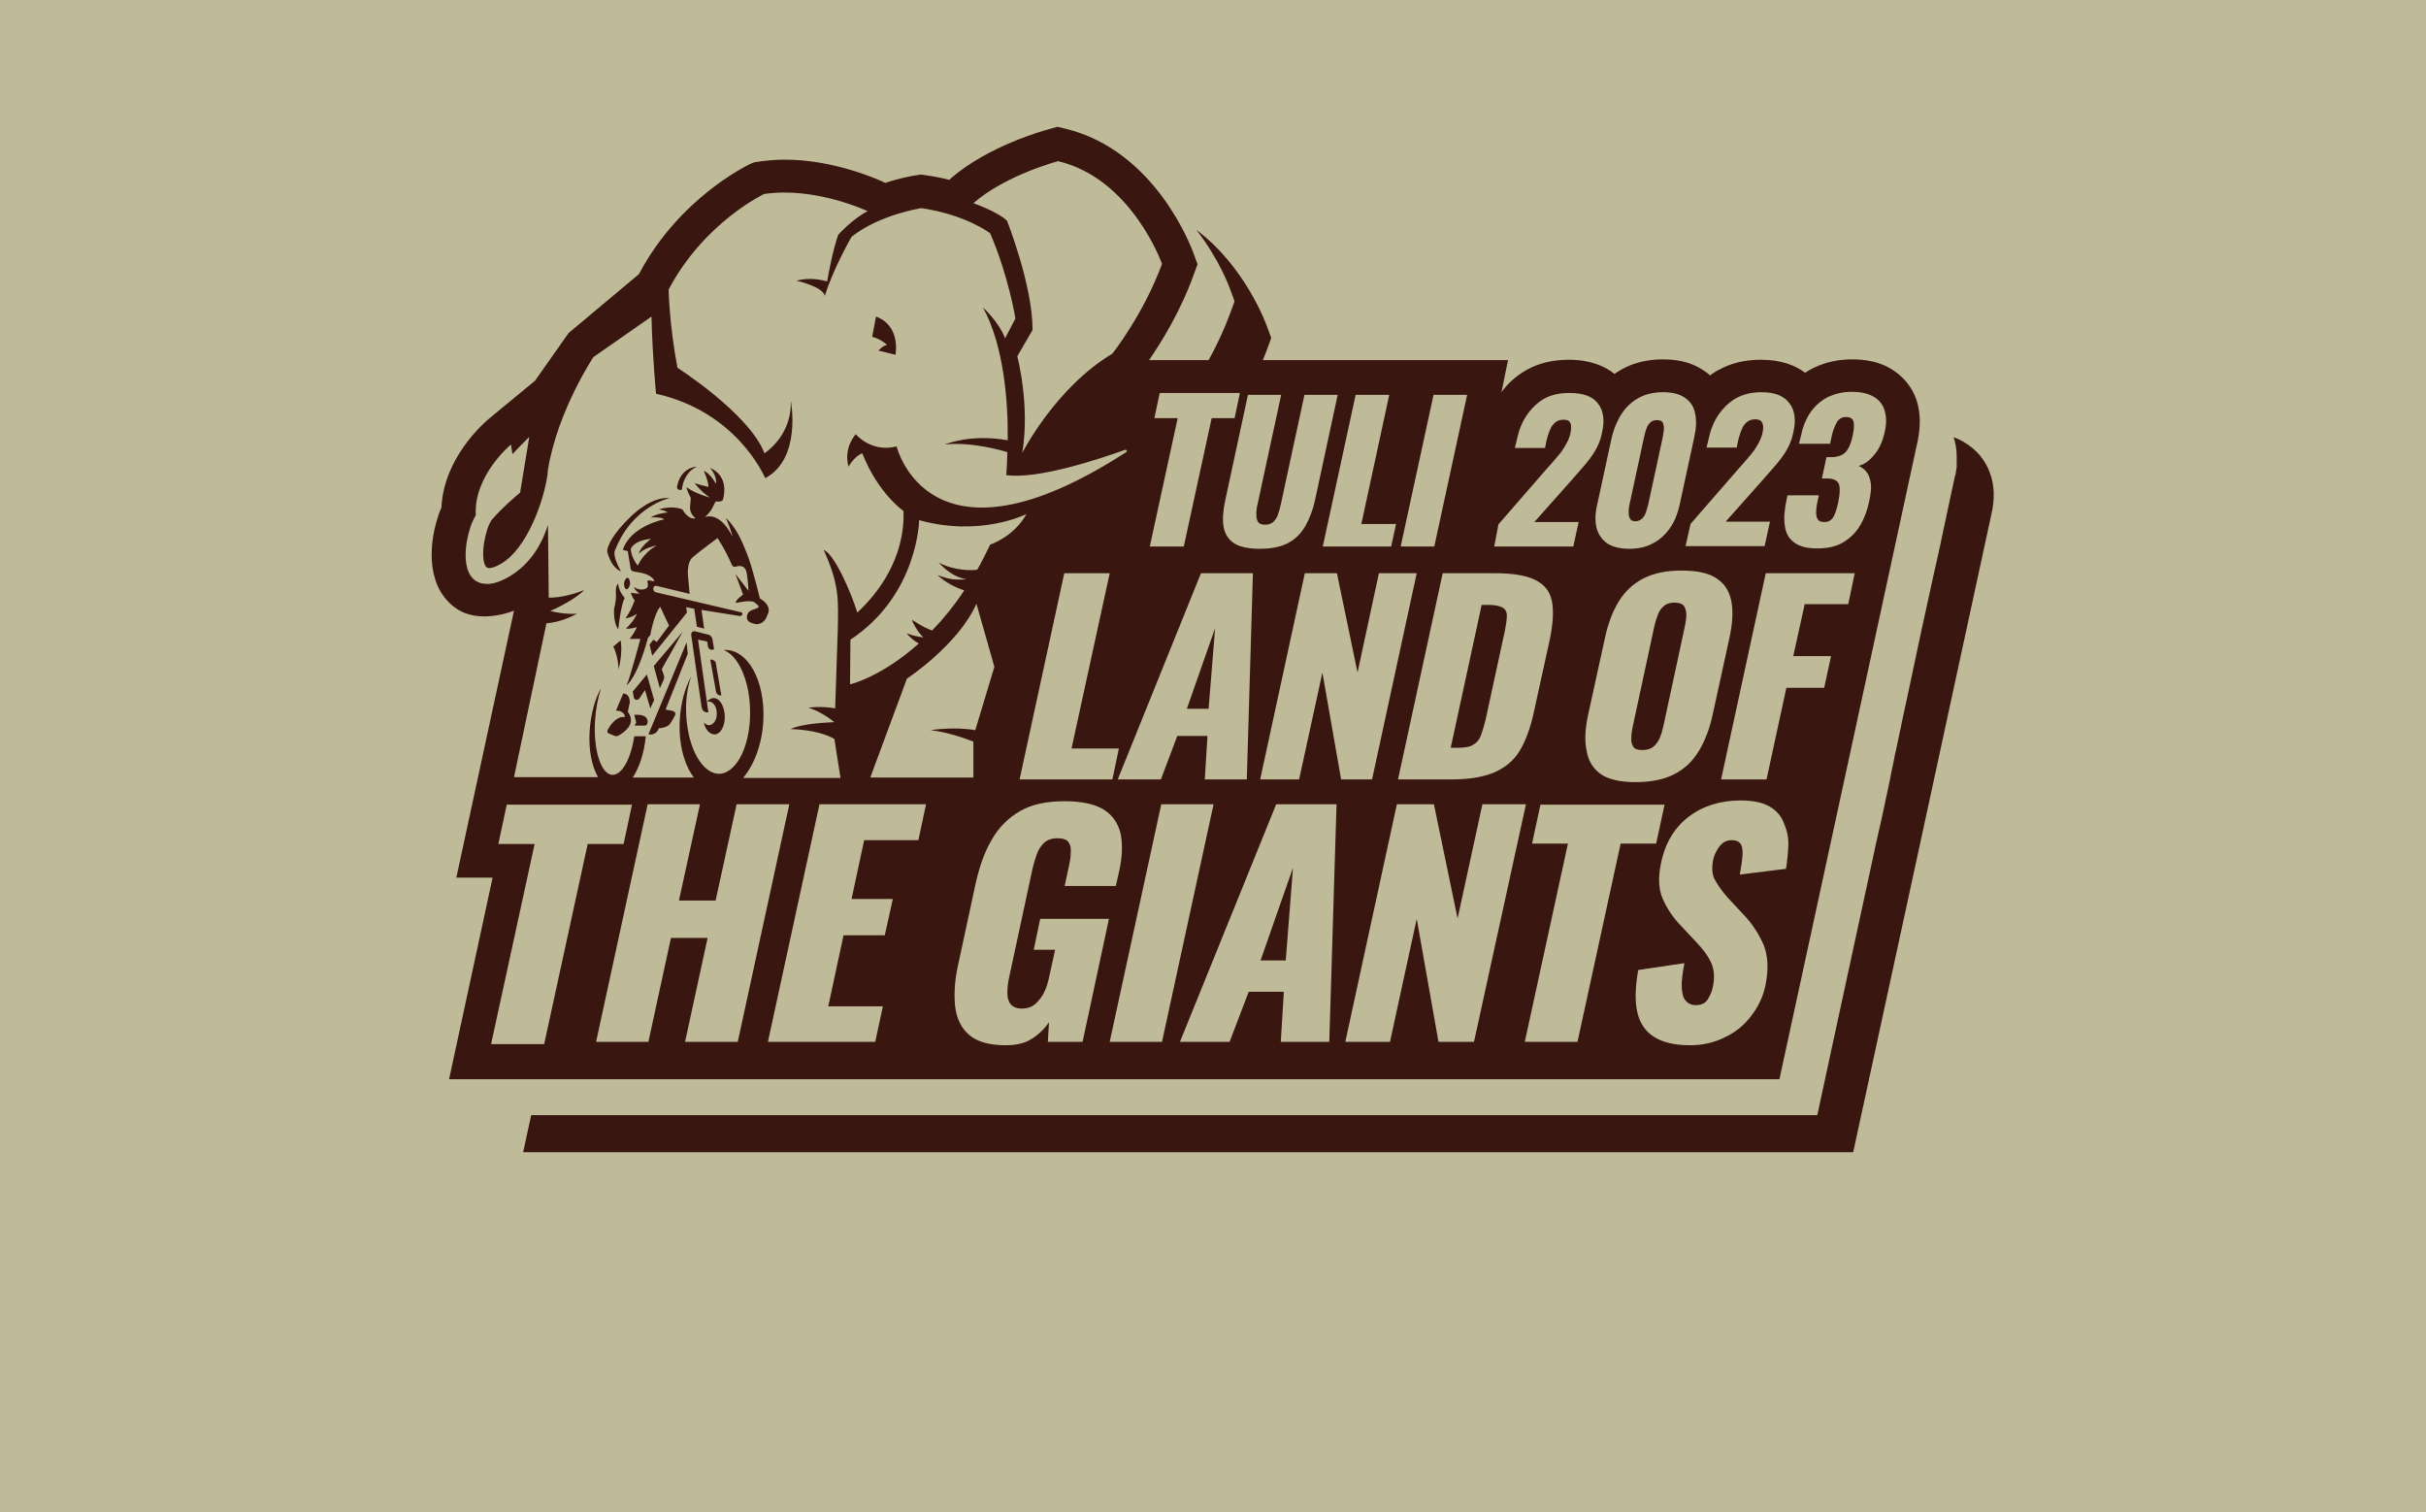 <?xml version="1.0" encoding="utf-8"?>
<!-- Generator: Adobe Illustrator 27.3.1, SVG Export Plug-In . SVG Version: 6.00 Build 0)  -->
<svg version="1.1" id="Layer_1" xmlns="http://www.w3.org/2000/svg" xmlns:xlink="http://www.w3.org/1999/xlink" x="0px" y="0px"
	 viewBox="0 0 635.3 396" style="enable-background:new 0 0 635.3 396;" xml:space="preserve">
<style type="text/css">
	.st0{fill:#BFBB98;}
	.st1{fill:#3A1610;}
</style>
<rect class="st0" width="635.3" height="396"/>
<g>
	<path class="st1" d="M162,175.3c1.2-5,0.5-7.6,0.5-7.6l-1.9,1.6C161.9,171.8,162,175.3,162,175.3z"/>
	<path class="st1" d="M164.1,154.3c0.4,0,0.8-0.7,0.9-1.5c0-0.8-0.3-1.5-0.7-1.5c-0.4,0-0.8,0.7-0.9,1.5
		C163.4,153.6,163.7,154.3,164.1,154.3z"/>
	<polygon class="st1" points="336.7,251.5 338.6,227.2 330.1,251.5 	"/>
	<path class="st1" d="M385.8,195c0.9-0.5,1.6-1.3,2-2.4c0.4-1.1,0.8-2.4,1.2-4l5.1-23.5c0.3-1.6,0.5-2.9,0.5-3.9
		c0-1-0.4-1.7-1.1-2.1c-0.7-0.4-1.9-0.7-3.7-0.7h-1.8l-8.1,37.4h1.9C383.5,195.8,384.9,195.6,385.8,195z"/>
	<path class="st1" d="M159.5,192.1l1.5,0.6c0.3,0.1,0.7,0.1,1-0.1c1.4-0.8,4.8-3.1,2.4-6.2l0.5-2.3c0,0,0.3-2.4-1.7-2.5l-1.9,4.5
		c0,0,2-0.2,2.4,1.6l-1.1,0.1c0,0-1.8,0.3-3.4,3.2C158.9,191.4,159,191.9,159.5,192.1z"/>
	<polygon class="st1" points="318.2,164.5 310.8,185.6 316.5,185.6 	"/>
	<path class="st1" d="M521.2,124.1c-1.2-3.6-3.7-6.5-7-8.4c-0.8-0.5-1.7-0.9-2.6-1.2c0,0,0,0,0,0c0.5,1.5,0.8,3.2,0.8,4.9
		c0,0,0,0,0,0c0,0.2,0,0.4,0,0.6c0,0,0,0,0,0c0,0.2,0,0.4,0,0.6c0,0,0,0.1,0,0.1c0,0.2,0,0.4,0,0.6c0,0,0,0.1,0,0.1
		c0,0.2,0,0.4,0,0.6c0,0.1,0,0.1,0,0.2c0,0.2,0,0.4-0.1,0.5c0,0.1,0,0.1,0,0.2c0,0.2,0,0.3-0.1,0.5c0,0.1,0,0.2,0,0.3
		c0,0.2-0.1,0.3-0.1,0.5c0,0.1,0,0.2-0.1,0.3c0,0.1-0.1,0.3-0.1,0.4c-0.1,0.6-1.4,6.3-3.3,15.4c-0.2,0.8-0.3,1.6-0.5,2.4
		c-0.5,2.1-0.9,4.3-1.5,6.7c-2.1,9.5-4.6,21-7.2,33.4c-0.3,1.2-0.5,2.5-0.8,3.7s-0.5,2.5-0.8,3.8c-0.4,1.9-0.8,3.8-1.2,5.7
		c-0.3,1.3-0.6,2.6-0.8,3.9c-0.3,1.3-0.6,2.6-0.8,3.9c-0.1,0.6-0.3,1.3-0.4,1.9c-1.1,5.2-2.2,10.4-3.4,15.5
		c-0.1,0.6-0.3,1.3-0.4,1.9c-7.9,36.4-14.9,68.9-14.9,68.9H139.1l-2.1,9.7h348.3c0,0,35.6-164.1,36.2-167.1
		C522.4,130.8,522.3,127.2,521.2,124.1z"/>
	<path class="st1" d="M162.6,149.6c-2.5-4.5-1.5-5.6-1.5-5.6c4.5-11.5,14.3-13.6,14.3-13.6c-4.8-0.3-9.5,3.7-13.1,7.9
		c-3.5,4.2-3.3,6.1-3.3,6.1C160.2,149,162.6,149.6,162.6,149.6z"/>
	<path class="st1" d="M161.9,152.8c-0.6,0.6-0.7,1.4-0.6,3c0.1,1.6-0.5,3.6-0.5,3.6c-0.2,3.9,1.1,5.4,1.1,5.4
		c0.8-7.1,1.7-8.2,1.7-8.2C161.8,154.5,161.9,152.8,161.9,152.8z"/>
	<path class="st1" d="M466,282.5c0,0,35.6-164.1,36.2-167.1c0.8-3.9,0.7-7.5-0.3-10.6c-1.2-3.6-3.7-6.5-7-8.4
		c-2.8-1.6-6.1-2.3-9.9-2.3c-3.5,0-6.8,0.7-9.8,2.1c-0.9,0.4-1.7,0.9-2.5,1.4c-2.5-1.9-6.2-3.4-11.6-3.4c-4.2,0-7.9,0.9-11.1,2.7
		c-0.8,0.4-1.5,0.9-2.2,1.4c-0.4-0.4-0.9-0.8-1.4-1.1c-2.9-2.1-6.5-3.1-10.9-3.1c-3.9,0-7.5,0.8-10.6,2.5c-0.7,0.4-1.4,0.8-2.1,1.3
		c-2.5-2-6.3-3.7-12-3.7c-4.2,0-7.9,0.9-11.1,2.7c-2.6,1.5-4.8,3.4-6.5,5.8l1.7-8.4h-64.2c0.4-0.9,0.7-1.8,1.1-2.8l1.1-3l-1.1-3
		c-0.3-0.8-5.7-15.7-18.5-25.3c6,7.7,8.7,15.1,8.9,15.7l1.1,3l-1.1,3c-1.7,4.6-3.7,8.8-5.7,12.4h-15.6c3.1-4.5,8.1-12.5,11.6-22.1
		l1.1-3l-1.1-3c-0.4-1.1-9.8-26.8-33.5-32.5l-2.1-0.5l-2.1,0.6c-1.6,0.4-15.9,4.4-25.7,12.8l-0.5,0.5c-1.9-0.5-3.9-0.9-6.1-1.2
		l-1.3-0.2l-1.3,0.2c-0.7,0.1-3.9,0.6-8.1,2l-0.8-0.4c-0.5-0.2-12.2-5.7-25.5-5.7c-2.3,0-4.5,0.2-6.7,0.5l-1.3,0.2l-1.2,0.5
		c-0.7,0.4-18.4,8.8-29,28.8l-18.4,15.4l-8.8,12.5l-12,9.9c-1.3,1.1-11.9,10.2-12.5,23.3c-0.4,0.9-0.8,1.9-1,2.7
		c-2.6,8.2-2.6,18.7,5,23.8c6.2,4.2,15,0.5,15,0.5l-15.1,69.9h9.5l-11.4,52.8H466z M179.4,272.8l5.9-27.2h-9.6l-5.9,27.2h-13.7
		l13.5-62.2h13.7l-5.5,25.2h9.6l5.5-25.2h13.8l-13.5,62.2H179.4z M240.5,220h-14.2l-3.3,15.4h10.8l-2.1,9.5h-10.8l-4,18.6h14.3
		l-2,9.3h-28.1l13.5-62.2h27.9L240.5,220z M293,196l-1.7,8.1h-24.3l11.7-54h11.9l-10,45.9H293z M259.3,142.6
		c-1.1,2.3-2.2,4.5-3.4,6.6c-3.4,0.4-7.6-0.5-10.1-1.9c1.7,1.8,4.1,3.9,7.4,4.4c-3.5,0.2-4.6,0-7.7-1.1c2.3,2,4.2,3,7,4
		c-2.7,4.1-5.6,7.6-8.4,10.5c-2.8-1-5.1-2.8-5.3-2.8c0.2,0.7,1.4,3.1,3,4.6c-1.6-0.2-3-0.5-4.4-1.1c0.8,1,1.9,2,3.2,2.7
		c-9.8,8.8-18,10.7-18,10.7l0.1-11.7c17.7-11.7,18-31.3,18-31.3c16.1,4.5,28.1-1.6,28.1-1.6C265.5,140.6,259.3,142.6,259.3,142.6z
		 M254.9,194.2l0,9.4h-27l9.6-25.9c0,0,13.4-8.8,18.2-19.6l4.7,16.5l-5,16.6c-5.6-1-11.7,0-11.7,0
		C248.2,191.7,252.9,193.4,254.9,194.2z M283.5,272.8h-9.1l0.3-5.1c-1.2,1.7-2.7,3.2-4.5,4.3c-1.8,1.2-4.1,1.7-6.8,1.7
		c-4.3,0-7.5-0.9-9.6-2.7c-2.1-1.8-3.3-4.3-3.7-7.6c-0.3-3.2-0.1-7,0.9-11.2l4.5-20.9c1-4.4,2.3-8.2,4.2-11.4
		c1.8-3.2,4.3-5.7,7.4-7.5c3.1-1.8,7-2.6,11.7-2.6c4.6,0,8.1,0.8,10.4,2.3c2.3,1.5,3.7,3.7,4.3,6.4c0.5,2.7,0.4,5.9-0.4,9.5l-0.9,4
		h-13.4l1.1-5.1c0.3-1.3,0.5-2.6,0.5-3.7c0.1-1.1-0.1-2-0.6-2.7c-0.5-0.7-1.5-1-2.9-1c-1.5,0-2.6,0.4-3.5,1.2
		c-0.8,0.8-1.5,1.8-1.9,3c-0.4,1.2-0.8,2.4-1.1,3.7l-6.2,28.8c-0.3,1.4-0.4,2.7-0.4,3.9c0,1.2,0.3,2.2,0.9,2.9
		c0.6,0.7,1.6,1.1,2.9,1.1c1.4,0,2.6-0.4,3.5-1.2c0.9-0.8,1.7-1.8,2.3-3c0.6-1.2,1-2.5,1.3-3.9l1.6-7.3h-5.6l1.7-8.1h18L283.5,272.8
		z M290.6,272.8l13.5-62.2h13.7l-13.5,62.2H290.6z M348.1,272.8h-12.7l0.8-13.1H327l-5,13.1h-13l25.2-62.2H350L348.1,272.8z
		 M346.3,176.1l-6.1,28H330l11.7-54h8.4l5.4,26l5.6-26h9.9l-11.7,54h-8.1L346.3,176.1z M377.8,150.1h13.7c4.7,0,8.3,0.6,10.6,1.8
		c2.4,1.2,3.8,3,4.3,5.5c0.5,2.5,0.3,5.8-0.5,9.8l-4.3,19.6c-0.9,4-2.1,7.3-3.7,9.9c-1.6,2.6-3.9,4.4-6.7,5.6
		c-2.9,1.2-6.6,1.8-11.3,1.8h-13.8L377.8,150.1z M376.7,272.8l-5.7-32.2l-7,32.2h-11.7l13.5-62.2h9.7l6.2,29.9l6.5-29.9h11.4
		L386,272.8H376.7z M413.1,272.8h-13.8l11.3-51.9h-9.4l2.2-10.2h32.5l-2.2,10.2h-9.3L413.1,272.8z M415.9,187.1l4.4-20.1
		c0.8-3.7,2-6.9,3.6-9.5c1.6-2.6,3.7-4.6,6.4-6c2.7-1.4,6-2.1,10.1-2.1c4.1,0,7.2,0.7,9.2,2.1c2.1,1.4,3.3,3.4,3.8,6
		c0.5,2.6,0.3,5.8-0.5,9.5l-4.4,20.1c-0.8,3.7-2,6.9-3.6,9.5c-1.6,2.7-3.7,4.7-6.4,6.1c-2.7,1.4-6.1,2.1-10.2,2.1
		c-4,0-7.1-0.7-9.1-2.1c-2-1.4-3.3-3.5-3.7-6.1C414.9,194,415.1,190.8,415.9,187.1z M468.3,221.7c-0.1,2-0.3,4-0.6,5.8l-12.1,1.5
		c0.3-1.8,0.6-3.4,0.7-4.8c0.1-1.4,0-2.4-0.4-3.1c-0.4-0.7-1.2-1.1-2.4-1.1c-1.3,0-2.3,0.5-3.2,1.6c-0.8,1.1-1.3,2.1-1.6,3.2
		c-0.5,2.3-0.4,4.2,0.4,5.6c0.8,1.5,1.9,3,3.3,4.6l4.2,4.5c2.2,2.3,3.9,4.9,5.2,7.8c1.2,2.9,1.4,6.5,0.5,10.8
		c-0.6,2.9-1.9,5.6-3.7,7.9c-1.8,2.4-4.1,4.3-6.9,5.6c-2.7,1.4-5.8,2.1-9.1,2.1c-3.9,0-7-0.7-9.3-2.1c-2.3-1.4-3.8-3.5-4.5-6.4
		c-0.7-2.9-0.6-6.6,0.2-11.2l12.1-1.8c-0.5,2.7-0.8,4.8-0.7,6.4c0.1,1.6,0.4,2.8,1.1,3.5c0.6,0.7,1.5,1.1,2.6,1.1
		c1.4,0,2.5-0.5,3.1-1.5c0.6-1,1.1-2,1.3-3.1c0.6-2.6,0.4-4.7-0.4-6.5c-0.8-1.8-2.1-3.5-3.8-5.3l-4.4-4.7c-1.9-2-3.4-4.3-4.5-6.8
		c-1.1-2.5-1.2-5.7-0.4-9.4c1.1-5.3,3.6-9.3,7.3-12.1c3.7-2.8,8.3-4.2,13.6-4.2c3.3,0,5.9,0.6,7.7,1.7c1.8,1.1,3,2.6,3.6,4.4
		C468.1,217.7,468.4,219.7,468.3,221.7z M484,158.2h-11.4l-3,13.6h9.9l-1.8,8.3h-9.9l-5.2,24h-11.9l11.7-54h23.3L484,158.2z
		 M471.7,113.8c0.5-2.4,1.4-4.4,2.6-6.1c1.2-1.6,2.7-2.9,4.5-3.8c1.8-0.8,3.8-1.3,6.1-1.3c2.3,0,4.2,0.4,5.6,1.2
		c1.5,0.8,2.5,2,3,3.6c0.5,1.6,0.6,3.6,0,5.9c-0.5,2.3-1.4,4.3-2.7,5.8c-1.3,1.6-2.6,2.5-4.1,2.9c0.8,0.3,1.6,0.9,2.1,1.6
		c0.6,0.7,0.9,1.7,1.1,2.9c0.2,1.2,0,2.8-0.4,4.7c-0.5,2.4-1.3,4.6-2.4,6.4c-1.1,1.9-2.6,3.3-4.4,4.4c-1.8,1.1-4.1,1.6-6.7,1.6
		c-2.8,0-4.8-0.5-6.2-1.6c-1.4-1-2.2-2.5-2.4-4.4c-0.3-1.9-0.1-4,0.4-6.5l0.3-1.4h8.2c0,0,0,0.2-0.1,0.5c-0.1,0.3-0.1,0.6-0.2,0.9
		c-0.3,1.3-0.4,2.4-0.4,3.2c0,0.8,0.2,1.4,0.5,1.8c0.3,0.4,0.9,0.6,1.6,0.6c0.8,0,1.4-0.2,1.8-0.6c0.5-0.4,0.8-1,1.1-1.8
		c0.3-0.8,0.6-1.8,0.8-2.9c0.4-2,0.5-3.5,0.2-4.5c-0.3-1-1.3-1.6-3-1.6c0,0-0.2,0-0.5,0c-0.3,0-0.7,0-1,0l1.2-5.6c0.2,0,0.5,0,0.7,0
		c0.2,0,0.4,0,0.6,0c1.7,0,3-0.5,3.8-1.4c0.8-0.9,1.4-2.4,1.8-4.4c0.3-1.5,0.4-2.7,0.2-3.5c-0.2-0.8-0.9-1.2-2-1.2
		c-1.1,0-1.9,0.5-2.4,1.4c-0.5,0.9-1,2.1-1.3,3.5c-0.1,0.3-0.1,0.7-0.2,1c-0.1,0.3-0.2,0.7-0.2,1.1h-8.2L471.7,113.8z M461.4,110.6
		c-0.3-0.6-0.9-0.8-1.7-0.8c-0.9,0-1.6,0.2-2.2,0.7c-0.6,0.5-1.1,1.1-1.4,2c-0.4,0.8-0.6,1.7-0.9,2.7l-0.4,2h-7.9l0.5-2.1
		c0.5-2.4,1.3-4.5,2.5-6.3c1.2-1.8,2.7-3.3,4.5-4.4c1.9-1.1,4.2-1.7,6.8-1.7c3.7,0,6,1,7.4,2.9c1.4,1.8,1.8,4.4,1,7.7
		c-0.3,1.6-0.9,3.1-1.7,4.5c-0.8,1.4-1.8,2.7-2.9,4c-1.1,1.3-2.3,2.6-3.5,4l-9.6,10.8h11.6l-1.4,6.4h-20.7l1.3-5.8l12.7-14.6
		c1-1.1,1.9-2.1,2.7-3.1c0.9-1,1.6-2,2.2-3.1c0.6-1,1.1-2.1,1.3-3.3C461.8,112,461.8,111.2,461.4,110.6z M424.7,108.3
		c1.1-1.7,2.6-3.1,4.4-4.1c1.8-1,4-1.5,6.4-1.5c2.5,0,4.4,0.5,5.8,1.5c1.4,1,2.3,2.3,2.6,4.1c0.4,1.7,0.3,3.8-0.2,6.1l-3.9,18
		c-0.5,2.2-1.3,4.2-2.5,5.9c-1.2,1.7-2.7,3.1-4.5,4c-1.8,1-3.9,1.4-6.2,1.4c-2.4,0-4.3-0.5-5.7-1.4c-1.4-1-2.3-2.3-2.8-4
		c-0.4-1.7-0.4-3.7,0.1-5.9l3.9-18C422.7,112.1,423.5,110.1,424.7,108.3z M392.4,137.3l12.7-14.6c1-1.1,1.9-2.1,2.7-3.1
		c0.9-1,1.6-2,2.2-3.1c0.6-1,1.1-2.1,1.3-3.3c0.2-1.1,0.2-2-0.1-2.5c-0.3-0.6-0.9-0.8-1.7-0.8c-0.9,0-1.6,0.2-2.2,0.7
		c-0.6,0.5-1.1,1.1-1.4,2c-0.4,0.8-0.6,1.7-0.9,2.7l-0.4,2h-7.9l0.5-2.1c0.5-2.4,1.3-4.5,2.5-6.3c1.2-1.8,2.7-3.3,4.5-4.4
		c1.9-1.1,4.1-1.6,6.8-1.6c3.6,0,6.1,0.9,7.5,2.8c1.4,1.8,1.8,4.4,1,7.7c-0.3,1.6-0.9,3.1-1.7,4.5c-0.8,1.4-1.8,2.7-2.9,4
		c-1.1,1.3-2.3,2.6-3.5,4l-9.6,10.8h11.6l-1.4,6.4h-20.7L392.4,137.3z M375.4,103.4h8.8l-8.6,39.7h-8.8L375.4,103.4z M363.8,103.4
		l-7.3,33.8h9.1l-1.3,5.9h-17.9l8.6-39.7H363.8z M335.5,103.4l-6.2,28.7c-0.2,0.8-0.3,1.6-0.3,2.5c0,0.8,0.1,1.5,0.4,2
		c0.3,0.5,0.9,0.8,1.9,0.8c0.9,0,1.7-0.3,2.2-0.8c0.5-0.5,1-1.2,1.2-2c0.3-0.8,0.5-1.6,0.7-2.5l6.2-28.7h8.7l-5.9,27.4
		c-0.6,2.8-1.5,5.1-2.6,7c-1.1,1.9-2.6,3.4-4.5,4.4c-1.9,1-4.4,1.5-7.4,1.5c-3,0-5.3-0.5-6.8-1.5c-1.5-1-2.4-2.5-2.7-4.4
		c-0.3-1.9-0.1-4.3,0.5-7l5.9-27.4H335.5z M302.3,109.5l1.4-6.6h21l-1.4,6.6h-6l-7.3,33.6h-8.9l7.3-33.6H302.3z M314.5,150.1h13.6
		l-1.6,54h-11l0.7-11.4h-7.9l-4.3,11.4h-11.3L314.5,150.1z M277.1,42.2c19.3,4.6,27.2,26.9,27.2,26.9c-4.9,13.3-13,23.5-13,23.5
		c-15,9-23.6,26-23.6,26c2.1-12.5-1.3-25.3-1.3-25.3l4-6.9c0-11.8-6.7-28.6-6.7-28.6c-2.3-2.3-8.8-4.6-8.8-4.6
		C263.4,45.8,277.1,42.2,277.1,42.2z M143.1,163.2c4-0.2,8-2.5,8-2.5c-2.9,0.2-5.7-0.4-7-0.7c1.6-0.7,6.6-3.1,8.9-5.5
		c-4.3,1.7-7.4,2-9.3,2l-0.2-19c-1.9,5.7-4.9,10.3-10,13.4c-2.2,1.3-4.2,2-5.8,2c-1.2,0-2.2-0.2-3.1-0.8c-3.9-2.5-2.7-10.2-1.5-13.8
		c0.3-1,0.8-2.2,1.5-3.4c-0.6-10.4,9.2-18.5,9.2-18.5l0.4,2.5c1.3-1.4,2.8-2.9,4.4-4.5l-2.4,14.6c0,0-4.1,3.3-7.5,7.2
		c-0.6,1-1,2-1.2,2.8c-1.3,4.1-1.3,8.7,0,9.6c0.6,0.4,2.1,0,3.9-1.1c6.5-3.9,11-16,12-23.4l0-0.3c0-0.3,0.1-0.5,0.1-0.8
		c0,0,0,0,0-0.1l0-0.1c0,0,0,0,0,0.1c2.6-15.5,11.9-29.4,11.9-29.4l15.2-10.6c0.3,11.3,1.2,20.2,1.2,20.2
		c21,4.7,28.2,21.3,28.6,22.1l0,0c9.6-5.1,6.7-20.2,6.7-20.2c0.2,7.6-4.5,12-6.9,13.7c-4-10.4-22.8-22.4-22.8-22.4
		c-2.2-11.7-2.3-20.5-2.3-20.5c9.3-17.6,25-25,25-25c13.4-2,27.1,4.5,27.1,4.5c-4.2,2.2-7.7,6.2-7.7,6.2c-1.3,3.7-2.3,8.8-2.9,12.2
		c-1-0.3-4.5-1.2-8-0.2c0,0,7,1.6,7.4,4c2.1-7,7-15.5,7-15.5c7.5-5.9,18.3-7.5,18.3-7.5c11.9,1.8,18,6.6,18,6.6
		c4.9,11.4,6.6,22.3,6.6,22.3l-2.7,5.2c-1.6-4.3-5.8-8.1-5.8-8.1c5.6,10.2,6.6,25.1,6.5,34.8c-9.8-1.8-16.5,1.1-16.5,1.1
		c6.8-0.8,15.2,1.6,16.4,2c-0.1,4.1-0.3,6-0.3,6c8.2,1.2,24.4-4.2,31.1-6.6c0.4-0.1,0.7,0.4,0.3,0.6c-51.7,33.5-60.1-1.5-60.1-1.5
		c-6.7,1.7-10.7-3.2-10.7-3.2s-3.3,3.5-1.9,8.5c0,0,1.5-2.7,3.6-3.5c4.2,10.6,10.8,15.1,10.8,15.1c0.4,12.6-6.9,21.8-12.1,26.6
		c-1.7-5.5-6-15.3-8.8-16.4c4.2,9.4,3.8,13,3.7,20.7c0,0,0,0,0,0l-0.7,20.8c-3.5-0.7-7-0.2-7-0.2c3.1,1,5.7,2.9,6.8,3.8
		c-2,0.1-8.1,0.3-11.5,1.8c6.5,0.2,10.2,1.8,11.5,2.6l1.6,10.2h-25.5c2.9-3.4,5-8.9,5.3-15.1c0.5-10.5-4.2-18.8-10.4-18.4
		c0,0,0,0,0,0c3.7,1.4,6.6,7.5,6.9,15.1c0.4,9.1-3.1,16.8-7.7,17.3c-4.6,0.4-8.6-6.5-9-15.5c-0.2-3.7,0.3-7.1,1.3-10
		c-1.7,3.2-2.8,7.3-3,11.7c-0.3,6.1,1.2,11.5,3.7,14.8h-16c1.7-2.6,3-6.4,3.4-10.8l-3,0c-0.9,5.9-3.2,10.1-5.7,10.1
		c-2.9,0-5-6.2-4.6-13.9c0.2-3.3,0.8-6.4,1.6-8.8c-1.6,2.8-2.7,6.8-3,11.3c-0.3,4.9,0.6,9.2,2.2,12h-22L143.1,163.2z M130.5,221
		l2.2-10.3h32.8l-2.2,10.3h-9.4l-11.4,52.4h-13.9L140,221H130.5z"/>
	<path class="st1" d="M174.8,134.2c0,0-2.7,0.2-4.4,1.3c0,0,2.9-0.2,3.5,0.5c0,0-8.8,1.7-10.8,8l1.3,0.3c0,0,0.4,2.5,0.6,3.7
		c0.2,1.2,0.1,1.5,1.2,1.7c1.1,0.2,4.1,0.4,5.2,2.4c0,0,0.1,0.2-1.3-0.1c-1.4-0.3,0.5,1.5-1.1,2.2c-1.6,0.6-3-0.5-3-0.5
		s0.2,0.9,1.5,1.7c0,0-1,0.1-2.3-0.2c0,0,0.3,1.2,1,2c0,0-0.9,2.7-2.4,4.7c0,0,1.5-0.1,3-1.2c0,0-0.8,2-2.9,3.9c0,0,1,0.2,2.9-0.4
		c0,0-0.7,1.6-1.9,3.1l2.8,0c0,0-2.7,10.2-3.6,12.1c0,0,2.6-1.5,5.6-12.4l0.6-0.7c0,0,1-5.7,2.6-7.4l2.3,4.9l-3.2,4.3l-0.9-0.6
		l-1,1.3l0.7,2.9l9.1-11.3l-0.2-1.4l2.1,0.4l0.7,4.7l1.9,0.5l-0.7-4.9l10,1.6c0.3,0,0.6-0.1,0.7-0.4c0.1-0.3-0.1-0.6-0.4-0.6
		l-22.2-5.2c-0.4-0.1-0.6-0.4-0.7-0.7l0-0.2c-0.1-0.5,0.4-0.9,0.8-0.8l8.7,2.1l-0.4-4.3c0,0-0.5-3.6,1.1-5.2
		c1.7-1.5,6.6-5.1,6.6-5.1s2,2.9,3.8,7.1c0,0,0.4,0.6,0.9,0.4c0.6-0.2,2.7-0.8,3,2c0.4,2.8,0.4,4.3,0.4,4.3l-3.4-4.4l2,5.4
		c0,0-2.1,1.4-1.9,2.2c0,0,3.9-1,5-0.1c1.1,0.9,1.4,1.2,0.2,1.6c-1.2,0.4-2.4,0.7-2.3,2.5c0.1,0.9,1.2,1.3,2.2,1.5
		c1.1,0.2,2.3-0.5,2.8-1.5l0.6-1.4c0,0,0.9-2-2.2-3.8c0,0-1.9-7.9-3.3-11.5c-1.4-3.6-2.9-7-5.6-9.6c0,0,1.6,3.8,1.7,4.9
		c0,0-2.9-6.5-7.2-5.1c0,0,1.4-1.2,2-2.5c0.6-1.2,0.8-1.6,0.8-1.6s1.6,0.2,1.9-0.4c0.2-0.6,1.8-6.2-3.4-8.4c0,0,1.9,1.9,1.6,4.2
		c0,0-1.4-2.7-3.2-3.4c0,0,1.3,2.8,1.2,4.2c0,0-2.8-0.7-3.6-1c0,0,1.3,1.9,4,3.8c0,0-3.7-1-6.1-2.7c0,0,0,0.7,1.1,2.8l-0.2,2.4
		c0,0-0.2,1.5,1.4,2.9c0,0-1.6,0.7-3.4-2.3c0,0-2.4-1.2-6.2,0C172.7,133.4,174.4,133.7,174.8,134.2z M167,148.1c0,0-1.8-2.2-1.8-4.4
		c0,0,0.7-2.2,5.3-2.6c0,0-2.9,2.1-3.2,3.9c0,0,1.3-1.6,4.9-2.2C172.2,142.7,169,144.1,167,148.1z"/>
	<path class="st1" d="M171.2,174.4l1.6,5.8l1-2.2c0.1-0.3,0.2-0.6,0.1-1l-0.6-1.8l5.5-9.8L171.2,174.4z"/>
	<path class="st1" d="M166.1,187.2l0.5,2l-0.4,0.8c0,0,1.8,0,2.6,0c0.8,0,0.8-1,0.8-1C169.6,186.7,166.1,187.2,166.1,187.2z"/>
	<path class="st1" d="M428.2,136.5c0.8,0,1.4-0.3,1.9-0.8c0.5-0.5,0.8-1.1,1-1.8c0.2-0.7,0.4-1.3,0.5-1.7l3.8-17.6
		c0.1-0.6,0.2-1.2,0.3-1.9c0.1-0.7,0-1.3-0.2-1.9c-0.2-0.5-0.7-0.8-1.6-0.8s-1.5,0.3-1.9,0.8c-0.5,0.5-0.8,1.2-1,1.9
		c-0.2,0.7-0.4,1.3-0.5,1.9l-3.8,17.6c-0.1,0.5-0.2,1.1-0.2,1.7c0,0.7,0,1.3,0.3,1.8C427,136.2,427.5,136.5,428.2,136.5z"/>
	<path class="st1" d="M230,91.8l4.5,1.1c0,0,1.5-7.6-5.1-10l-1,5.3c0,0,2,0.4,3.9,2.1C231.7,90.4,230.9,90.9,230,91.8z"/>
	<path class="st1" d="M167.5,182.8l1.4-2.1l1.4,4.8l1-2.2l-1.9-6.7l-3.7,4.5l0.3,1.6C166.1,183.3,167.1,183.5,167.5,182.8z"/>
	<path class="st1" d="M169.8,192.3l0.2,0c1,0.2,2-0.4,2.4-1.3l0.1-0.3c0,0,2.2-0.1,2.9-1.1c0.7-1,1.2-2,1.2-2s0.9-1.2-0.7-1.5
		c-1.6-0.3-1.6-0.3-1.6-0.3l5.8-14.6l-0.3-3L169.8,192.3z"/>
	<path class="st1" d="M430.1,196.4c1.2,0,2.2-0.3,2.9-0.9c0.7-0.6,1.3-1.4,1.7-2.4c0.4-1,0.7-2,0.9-3l5.6-26c0.2-1.1,0.4-2.1,0.4-3
		c0-1-0.2-1.7-0.6-2.4c-0.4-0.6-1.3-0.9-2.5-0.9c-1.2,0-2.1,0.3-2.8,0.9c-0.7,0.6-1.3,1.4-1.6,2.4c-0.4,1-0.7,2-0.9,3l-5.6,26
		c-0.2,1-0.4,2-0.4,3c-0.1,1,0.1,1.8,0.5,2.4C428,196.1,428.8,196.4,430.1,196.4z"/>
	<path class="st1" d="M185.5,186.5l-2.7-19l2.4,0.5l0.2,1.3c0.1,0.6,0.7,1,1.3,0.8l0.3-0.1l-0.4-2.5c-0.1-0.6-0.5-1.2-1.1-1.3
		l-3.5-0.9c-0.7-0.1-1,0.4-1,0.9l2.7,18.8C183.7,185.2,184,186.8,185.5,186.5z"/>
	<path class="st1" d="M177.9,128.3l0.3,0c0.2,0,0.4-0.1,0.4-0.3c0.1-1.1,0.8-4.4,3.9-5.8c0,0-4.2,0-5.2,5.2
		C177.2,127.8,177.5,128.2,177.9,128.3z"/>
	<path class="st1" d="M186.8,182.8c-0.6,0-1.2,0.4-1.7,1c0.1,0,0.2-0.1,0.4-0.1c1.2-0.1,2.2,1.3,2.2,3c0.1,1.7-0.8,3.1-2,3.2
		c-0.5,0-1-0.3-1.4-0.7c0.4,1.8,1.5,3.1,2.8,3.1c1.6,0,2.8-2.2,2.7-4.8C189.7,184.8,188.4,182.7,186.8,182.8z"/>
	<path class="st1" d="M186,172.7l1.5,8.4c0.1,0.6,0.6,1,1.2,1l0.2,0l-1.4-8.2C187.5,173.2,186.9,172.7,186,172.7L186,172.7z"/>
</g>
</svg>

